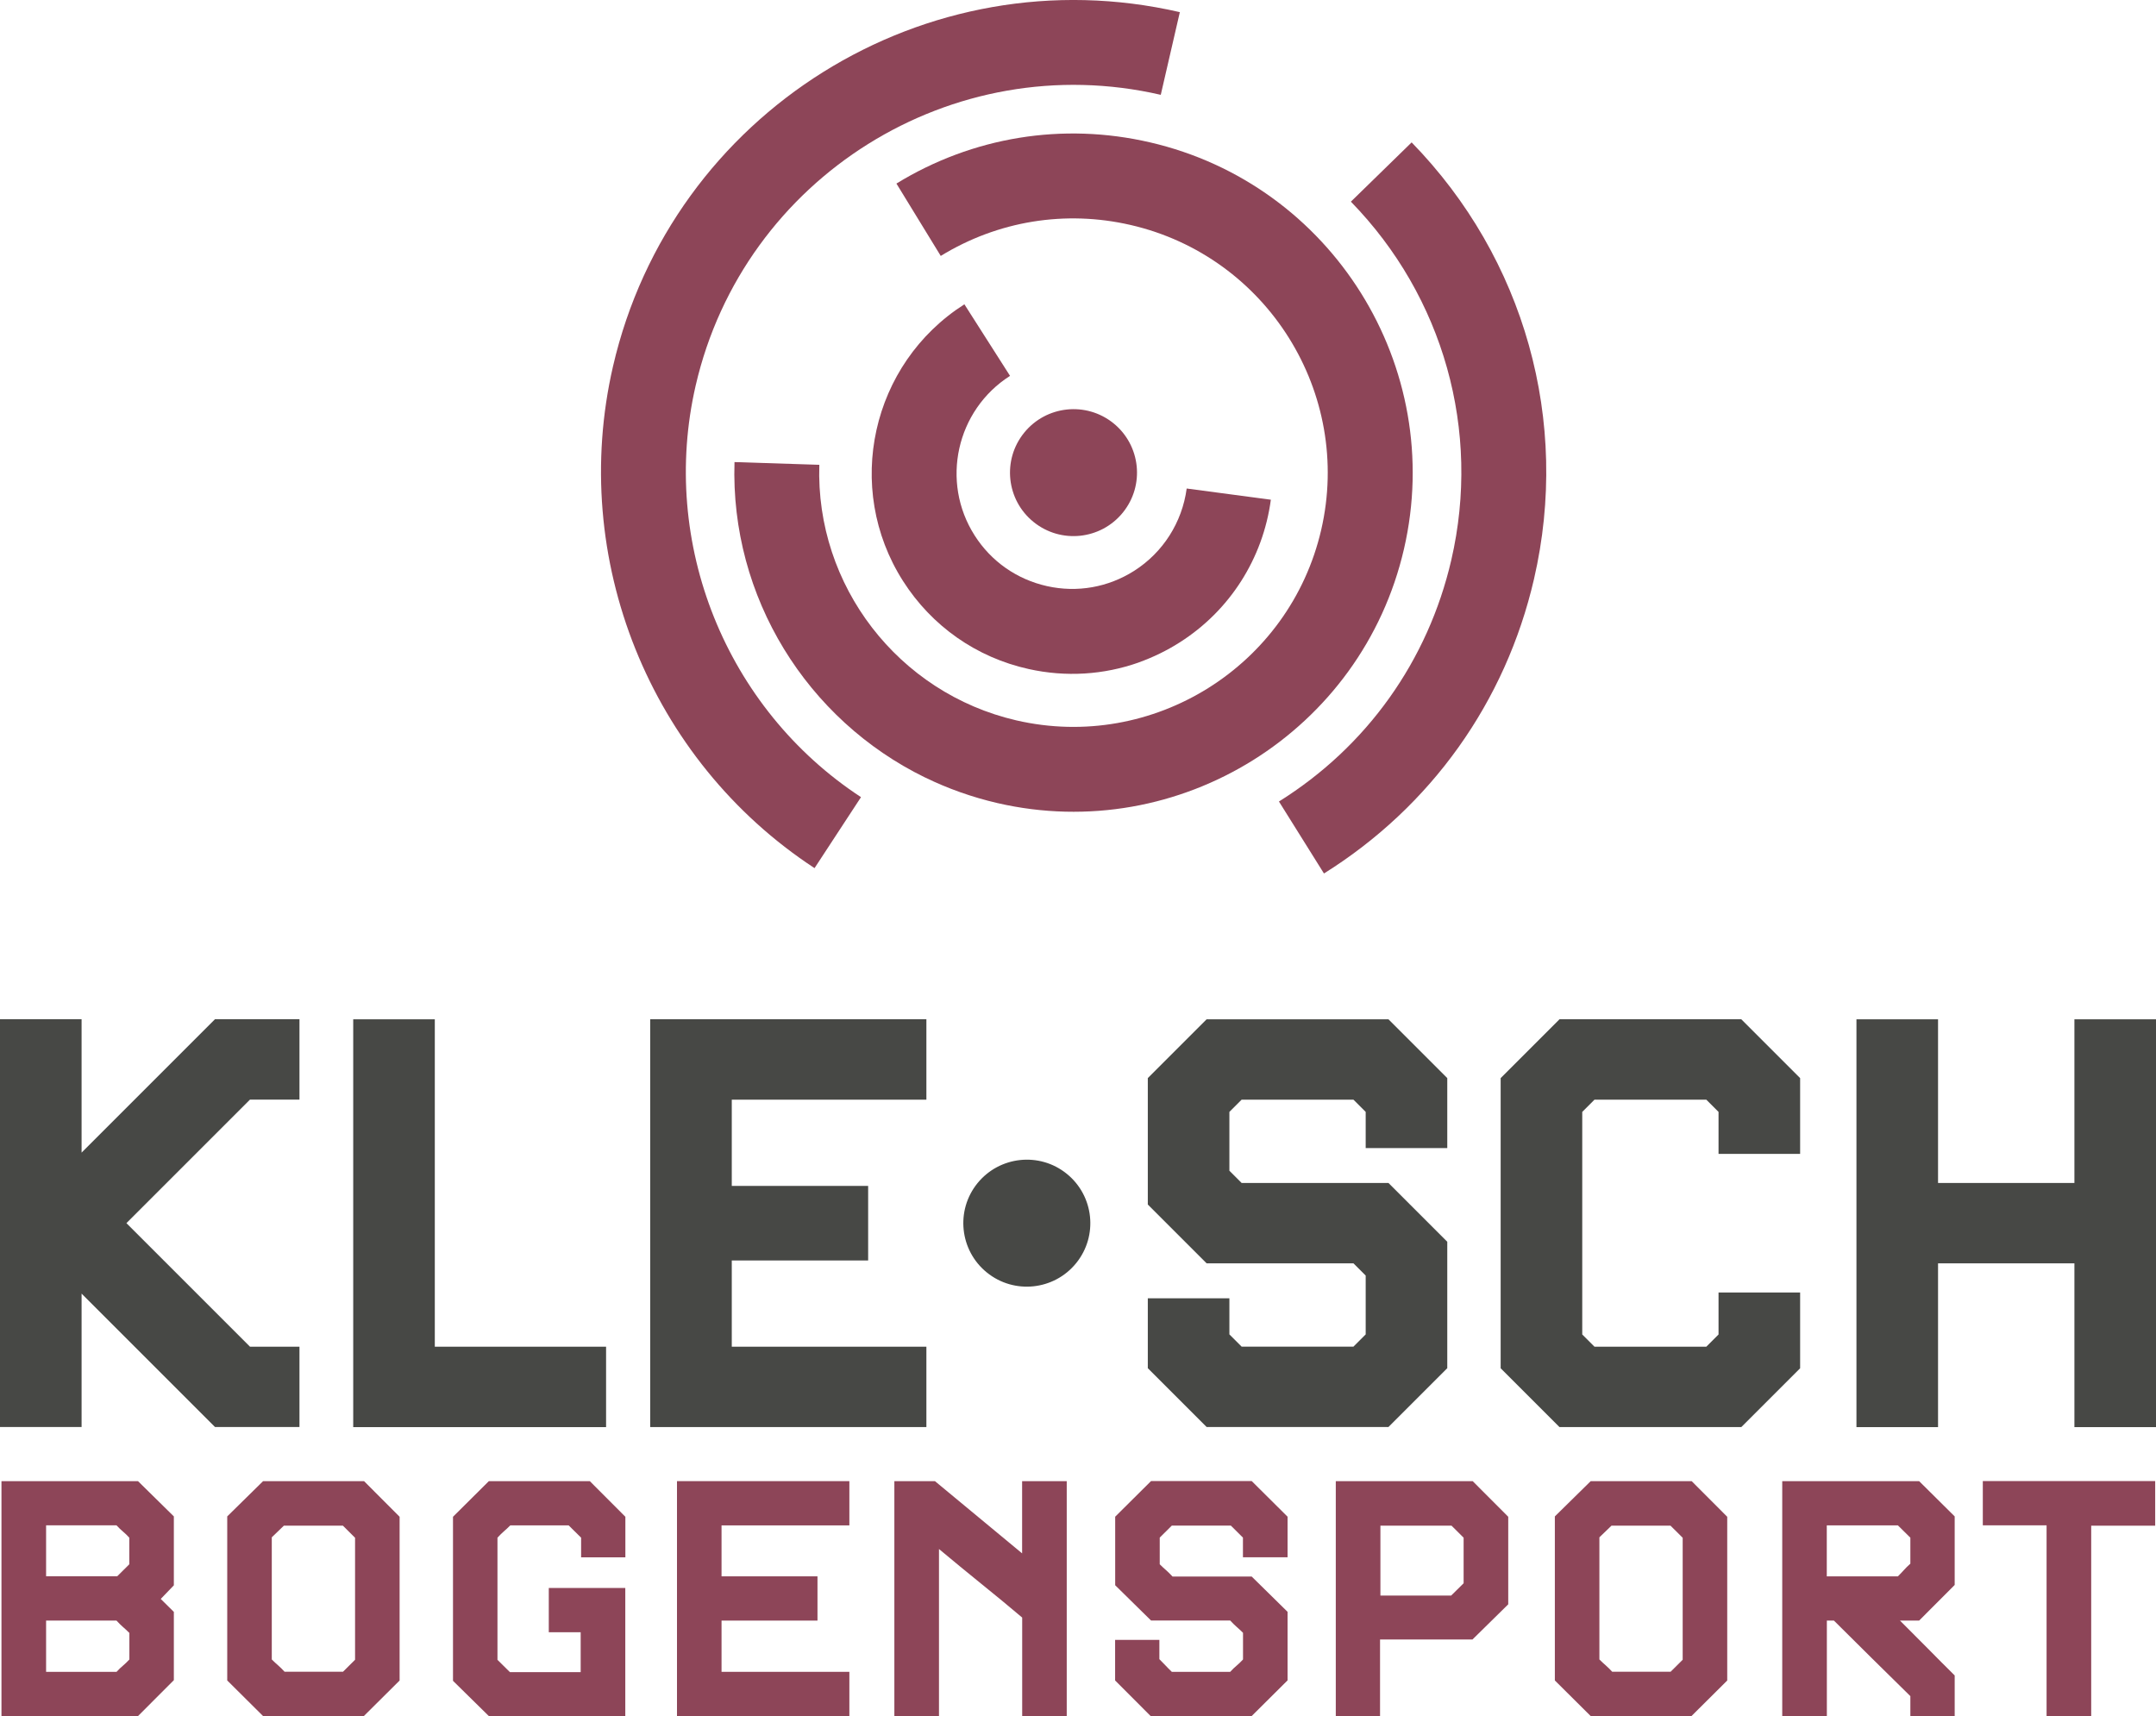 <svg xmlns="http://www.w3.org/2000/svg" id="Ebene_2" viewBox="0 0 292.8 233.08"><g id="Ebene_1-2"><path d="M163.87,138.44l-7.99,7.99v17.17l7.99,7.99h19.94l1.66,1.66v7.99l-1.66,1.66h-15.19l-1.66-1.66v-4.9h-11.08v9.49l7.99,7.99h24.69l7.99-7.99v-17.17l-7.99-7.99h-19.94l-1.66-1.66v-7.99l1.66-1.66h15.19l1.66,1.66v4.91h11.08v-9.5l-7.99-7.99h-24.69ZM211.79,138.44l-7.99,7.99v39.41l7.99,7.99h24.69l7.99-7.99v-10.29h-11.08v5.7l-1.66,1.66h-15.19l-1.66-1.66v-30.23l1.66-1.66h15.19l1.66,1.66v5.7h11.08v-10.29l-7.99-7.99h-24.69ZM281.72,138.44v22.23h-18.52v-22.23h-11.08v55.39h11.08v-22.24h18.52v22.24h11.08v-55.39h-11.08Z" style="fill:#474845;"></path><path d="M146.15,171.56c3-3.7,2.43-9.13-1.27-12.13-3.7-3-9.13-2.42-12.13,1.27-3,3.7-2.43,9.13,1.27,12.13,3.7,3,9.13,2.43,12.13-1.27" style="fill:#474845;"></path><path d="M125.81,193.83v-10.92h-26.43v-11.71h18.52v-10.13h-18.52v-11.71h26.43v-10.92h-37.51v55.39h37.51ZM82.31,193.83v-10.92h-23.26v-44.47h-11.08v55.39h34.34ZM40.67,193.83v-10.92h-6.72l-16.78-16.78,16.78-16.78h6.72v-10.92h-11.47l-18.12,18.12v-18.12H0v55.39h11.08v-18.12l18.12,18.12h11.47Z" style="fill:#474845;"></path><path d="M110.62,117.91c-22.39-14.67-33.39-42.06-27.37-68.15C91.21,15.27,125.74-6.31,160.23,1.65l-2.59,11.23c-28.29-6.53-56.62,11.17-63.16,39.47-4.94,21.41,4.08,43.88,22.45,55.92l-6.31,9.64Z" style="fill:#8d4558;"></path><path d="M125.63,105.6c-16.01-7.81-26.47-24.47-25.88-42.84l11.52.37c-.53,16.41,10.72,31,26.75,34.71,18.55,4.28,37.12-7.33,41.41-25.88,4.28-18.55-7.33-37.12-25.87-41.4-8.88-2.05-18.04-.56-25.8,4.2l-6.02-9.83c10.36-6.35,22.58-8.34,34.42-5.6,24.74,5.71,40.22,30.49,34.51,55.23-5.71,24.74-30.49,40.22-55.23,34.51-3.44-.8-6.73-1.97-9.8-3.47" style="fill:#8d4558;"></path><path d="M152.49,69.62c3-3.7,2.43-9.13-1.27-12.13-3.7-2.99-9.13-2.42-12.13,1.28-3,3.7-2.43,9.13,1.27,12.12,3.7,3,9.13,2.43,12.13-1.27" style="fill:#8d4558;"></path><path d="M179.8,118.63l-6.11-9.77c11.93-7.45,20.24-19.11,23.41-32.81,4.05-17.55-1.05-35.74-13.64-48.66l8.25-8.05c15.35,15.74,21.56,37.91,16.62,59.3-3.86,16.71-13.99,30.91-28.53,40" style="fill:#8d4558;"></path><path d="M154.64,89.98c-4.75,1.68-9.89,2.01-14.93.89-7.1-1.57-13.16-5.82-17.07-11.95-8.07-12.66-4.33-29.52,8.33-37.59l6.2,9.72c-7.3,4.65-9.46,14.38-4.81,21.67,2.25,3.54,5.75,5.98,9.84,6.89,4.09.91,8.29.17,11.83-2.08,3.91-2.49,6.51-6.57,7.13-11.18l11.43,1.52c-1.07,7.99-5.57,15.05-12.36,19.37-1.77,1.13-3.65,2.04-5.58,2.73" style="fill:#8d4558;"></path><path d="M18.74,233.08H.2v-31.91h18.54l4.87,4.79v9.36l-1.78,1.85,1.78,1.76v9.27l-4.87,4.88ZM17.56,208.85c-.3-.33-.59-.61-.87-.84-.27-.23-.56-.5-.87-.84H6.26v6.92h9.66l1.64-1.63v-3.62ZM17.56,221.78c-.3-.3-.59-.57-.87-.81s-.56-.53-.87-.86H6.26v6.96h9.57c.3-.33.59-.61.87-.84.27-.23.56-.5.87-.84v-3.62Z" style="fill:#8d4558;"></path><path d="M49.4,233.08h-13.67l-4.87-4.84v-22.28l4.87-4.79h13.71l4.83,4.84v22.24l-4.87,4.84ZM48.21,208.85l-1.64-1.63h-8.02l-1.64,1.58v16.59c.3.3.59.57.87.81s.56.53.87.86h7.93l1.64-1.63v-16.59Z" style="fill:#8d4558;"></path><path d="M66.39,233.08l-4.87-4.79v-22.28l4.87-4.84h13.71l4.83,4.84v5.51h-6.01v-2.67l-1.69-1.67h-7.93c-.3.3-.59.57-.87.81s-.56.53-.87.86v16.59l1.69,1.67h9.61v-5.42h-4.33v-6.01h10.39v17.4h-18.54Z" style="fill:#8d4558;"></path><path d="M91.94,233.08v-31.91h23.41v6.01h-17.36v6.92h13.03v6.01h-13.03v6.96h17.36v6.01h-23.41Z" style="fill:#8d4558;"></path><path d="M138.82,233.08v-13.38c-1.82-1.54-3.67-3.07-5.56-4.59-1.88-1.52-3.8-3.1-5.74-4.72v22.69h-6.06v-31.91h5.51l11.84,9.81v-9.81h6.06v31.91h-6.06Z" style="fill:#8d4558;"></path><path d="M169.98,233.08h-13.71l-4.83-4.84v-5.51h6.01v2.62c.3.3.58.58.82.84.24.26.53.55.87.88h7.93c.3-.33.59-.61.87-.84.27-.23.56-.5.87-.84v-3.62c-.3-.3-.59-.57-.87-.81s-.56-.53-.87-.86h-10.75l-4.87-4.79v-9.31l4.87-4.84h13.67l4.87,4.84v5.51h-6.06v-2.67l-1.64-1.63h-8.02l-1.64,1.63v3.62c.3.3.59.57.87.81.27.24.56.53.87.86h10.75l4.87,4.79v9.31l-4.87,4.84Z" style="fill:#8d4558;"></path><path d="M199.95,222.68h-12.53v10.4h-6.01v-31.91h18.59l4.83,4.84v11.89l-4.87,4.79ZM198.77,208.85l-1.64-1.63h-9.66v9.49h9.61l1.69-1.67v-6.19Z" style="fill:#8d4558;"></path><path d="M229.7,233.08h-13.67l-4.87-4.84v-22.28l4.87-4.79h13.71l4.83,4.84v22.24l-4.87,4.84ZM228.51,208.85l-1.64-1.63h-8.02l-1.64,1.58v16.59c.3.3.59.57.87.81s.56.53.87.86h7.93l1.64-1.63v-16.59Z" style="fill:#8d4558;"></path><path d="M259.44,233.08v-2.71c-1.76-1.72-3.49-3.42-5.19-5.11l-5.19-5.15h-.96v12.97h-6.06v-31.91h18.59l4.83,4.79v9.31l-4.83,4.84h-2.6c1.28,1.27,2.53,2.52,3.76,3.77,1.23,1.25,2.45,2.48,3.67,3.68v5.51h-6.01ZM259.44,208.85l-1.69-1.67h-9.66v6.92h9.66c.3-.3.58-.59.82-.86.24-.27.53-.56.87-.86v-3.53Z" style="fill:#8d4558;"></path><path d="M284,207.22v25.85h-6.06v-25.9h-8.66v-6.01h23.41v6.06h-8.7Z" style="fill:#8d4558;"></path></g></svg>